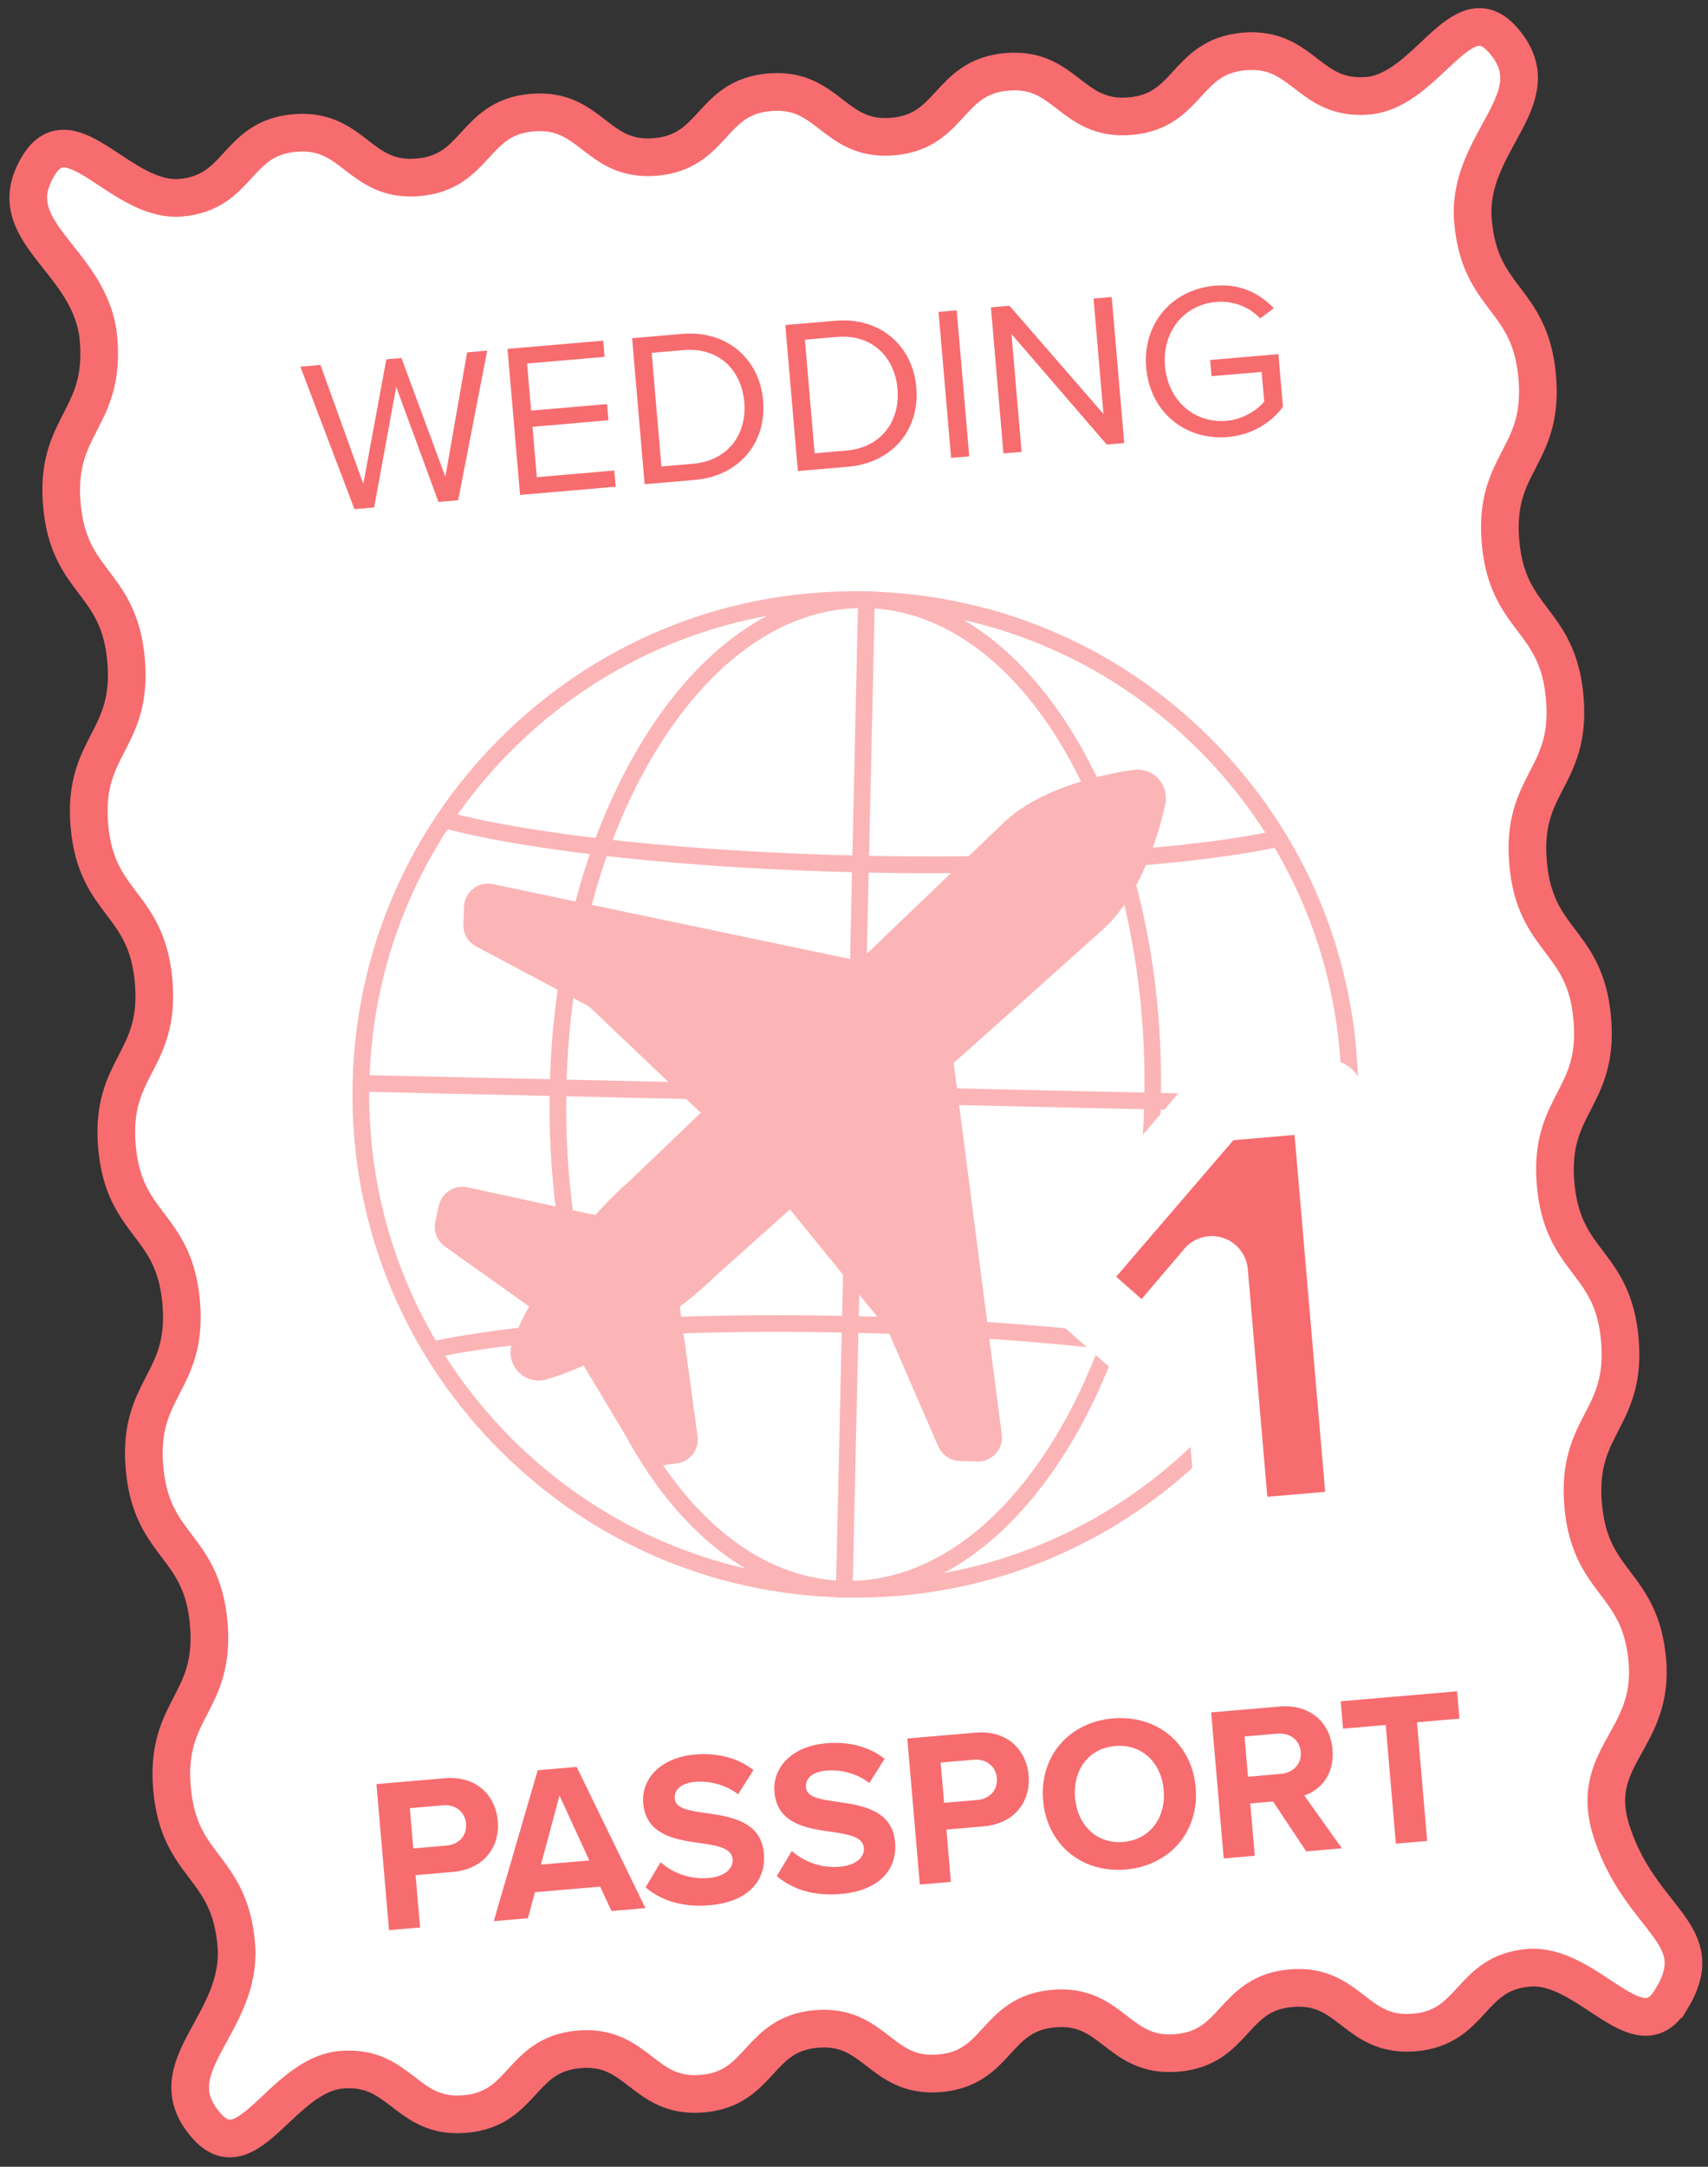 <svg width="168" height="213" viewBox="0 0 168 213" fill="none" xmlns="http://www.w3.org/2000/svg">
<rect x="0" y="0" width="168" height="213" fill="#333333" stroke="none"/>
<path d="M164.325 196.613C161.122 201.854 156.178 192.94 150.341 193.441C144.504 193.942 144.964 199.3 139.128 199.801C133.291 200.302 132.831 194.944 126.994 195.445C121.157 195.946 121.617 201.305 115.78 201.806C109.943 202.307 109.483 196.948 103.646 197.449C97.81 197.95 98.27 203.309 92.433 203.81C86.596 204.311 86.136 198.953 80.299 199.454C74.462 199.955 74.922 205.313 69.085 205.814C63.248 206.315 62.788 200.957 56.952 201.458C51.115 201.959 51.575 207.317 45.738 207.818C39.901 208.319 39.441 202.961 33.579 203.464C27.718 203.967 24.39 213.591 20.316 208.975C15.217 203.205 23.916 199.031 23.24 191.154C22.564 183.278 17.596 183.704 16.918 175.801C16.239 167.897 21.209 167.498 20.533 159.621C19.857 151.744 14.889 152.171 14.211 144.268C13.532 136.364 18.502 135.964 17.824 128.061C17.145 120.158 12.18 120.611 11.502 112.707C10.823 104.804 15.793 104.404 15.114 96.501C14.436 88.598 9.469 89.024 8.792 81.147C8.116 73.271 13.084 72.844 12.405 64.941C11.727 57.038 6.759 57.464 6.083 49.587C5.407 41.711 10.372 41.258 9.694 33.354C9.015 25.451 -0.241 22.845 3.798 16.264C7.001 11.023 11.945 19.936 17.782 19.436C23.619 18.934 23.159 13.576 28.995 13.075C34.832 12.574 35.292 17.932 41.129 17.431C46.966 16.93 46.506 11.572 52.343 11.071C58.18 10.57 58.64 15.928 64.477 15.427C70.313 14.926 69.853 9.568 75.69 9.067C81.527 8.566 81.987 13.924 87.824 13.423C93.661 12.922 93.201 7.564 99.038 7.062C104.875 6.561 105.335 11.92 111.171 11.419C117.008 10.918 116.548 5.559 122.385 5.058C128.222 4.557 128.682 9.915 134.544 9.412C140.405 8.909 143.733 -0.715 147.807 3.902C152.906 9.671 144.207 13.845 144.883 21.722C145.559 29.599 150.527 29.172 151.205 37.076C151.884 44.979 146.914 45.379 147.59 53.255C148.266 61.132 153.234 60.706 153.912 68.609C154.591 76.512 149.621 76.912 150.299 84.815C150.978 92.719 155.943 92.266 156.621 100.169C157.3 108.072 152.33 108.472 153.009 116.375C153.687 124.279 158.655 123.852 159.331 131.729C160.007 139.606 155.039 140.032 155.718 147.935C156.396 155.839 161.364 155.412 162.04 163.289C162.716 171.166 156.066 172.681 158.561 180.186C161.495 189.002 168.389 190.03 164.35 196.611L164.325 196.613Z" fill="white" stroke="#F76C6F" stroke-width="3.704" stroke-miterlimit="10"/>
<path d="M83.119 157.037C83.119 157.037 83.062 157.042 83.029 157.044C82.576 157.034 82.215 156.662 82.226 156.209L84.407 58.939C84.418 58.486 84.798 58.124 85.243 58.135C85.696 58.146 86.056 58.518 86.046 58.971L83.865 156.241C83.851 156.661 83.527 157.002 83.119 157.037Z" fill="#FBB5B7"/>
<path d="M83.119 157.036C83.119 157.036 83.062 157.041 83.029 157.044C69.817 156.747 57.513 151.325 48.382 141.775C39.251 132.225 34.385 119.694 34.681 106.482C34.977 93.27 40.4 80.966 49.95 71.835C59.5 62.704 72.038 57.837 85.242 58.135C85.695 58.145 86.056 58.517 86.046 58.97C86.035 59.423 85.663 59.784 85.21 59.773C72.443 59.488 60.318 64.195 51.087 73.02C41.857 81.853 36.613 93.746 36.329 106.522C36.044 119.297 40.751 131.414 49.575 140.645C58.408 149.875 70.302 155.119 83.077 155.403C83.53 155.414 83.891 155.786 83.881 156.239C83.868 156.659 83.543 156.999 83.135 157.034L83.119 157.036Z" fill="#FBB5B7"/>
<path d="M83.12 157.038C83.12 157.038 83.063 157.043 83.03 157.046C74.916 156.863 67.443 151.495 61.977 141.926C56.587 132.49 53.777 120.055 54.072 106.917C54.366 93.779 57.726 81.488 63.53 72.3C69.422 62.981 77.121 57.955 85.235 58.138C85.688 58.148 86.049 58.52 86.038 58.973C86.028 59.426 85.656 59.787 85.203 59.776C77.699 59.607 70.487 64.369 64.921 73.175C59.267 82.112 55.997 94.108 55.711 106.957C55.424 119.798 58.151 131.929 63.395 141.114C68.562 150.166 75.55 155.238 83.062 155.407C83.515 155.418 83.876 155.79 83.865 156.243C83.852 156.663 83.528 157.003 83.12 157.038Z" fill="#FBB5B7"/>
<path d="M85.07 156.976C84.393 157.034 83.713 157.06 83.029 157.044C82.576 157.034 82.215 156.662 82.226 156.209C82.236 155.756 82.616 155.395 83.061 155.406C90.565 155.575 97.777 150.813 103.343 142.007C108.997 133.07 112.267 121.075 112.553 108.225C113.143 81.859 100.877 60.123 85.202 59.775C84.749 59.764 84.388 59.393 84.399 58.94C84.409 58.486 84.789 58.125 85.234 58.136C101.807 58.506 114.795 80.994 114.184 108.266C113.89 121.404 110.53 133.695 104.726 142.883C99.333 151.411 92.416 156.354 85.055 156.986L85.07 156.976Z" fill="#FBB5B7"/>
<path d="M112.95 85.025C104.797 85.725 94.963 85.994 84.634 85.762C67.855 85.386 52.456 83.748 43.456 81.38C43.019 81.261 42.758 80.815 42.869 80.378C42.987 79.941 43.434 79.68 43.871 79.791C52.753 82.128 68.002 83.745 84.665 84.115C101.32 84.486 116.63 83.558 125.606 81.62C126.05 81.525 126.485 81.808 126.581 82.252C126.676 82.696 126.393 83.131 125.949 83.227C122.454 83.979 118.025 84.581 112.941 85.018L112.95 85.025Z" fill="#FBB5B7"/>
<path d="M124.681 135.357C124.591 135.365 124.492 135.357 124.399 135.332C115.517 132.995 100.268 131.378 83.605 131.008C66.942 130.637 51.64 131.565 42.656 133.503C42.22 133.598 41.777 133.316 41.681 132.872C41.586 132.428 41.869 131.992 42.313 131.897C51.409 129.932 66.858 128.992 83.637 129.369C100.416 129.745 115.815 131.383 124.814 133.751C125.252 133.87 125.512 134.316 125.402 134.753C125.308 135.098 125.016 135.328 124.681 135.357Z" fill="#FBB5B7"/>
<path d="M88.465 156.874C86.67 157.028 84.858 157.085 83.029 157.044C82.576 157.034 82.215 156.662 82.226 156.209C82.236 155.756 82.616 155.395 83.061 155.406C95.828 155.691 107.953 150.983 117.184 142.159C126.415 133.326 131.658 121.432 131.943 108.657C132.227 95.882 127.521 83.765 118.696 74.534C109.863 65.303 97.97 60.06 85.202 59.775C84.749 59.764 84.388 59.393 84.399 58.94C84.409 58.486 84.789 58.125 85.234 58.136C98.446 58.432 110.75 63.855 119.882 73.404C129.013 82.955 133.879 95.485 133.582 108.697C133.286 121.909 127.864 134.213 118.314 143.344C110.086 151.211 99.638 155.915 88.449 156.875L88.465 156.874Z" fill="#FBB5B7"/>
<path d="M132.846 109.491C132.846 109.491 132.789 109.496 132.756 109.499L35.486 107.318C35.033 107.307 34.672 106.935 34.683 106.482C34.693 106.029 35.066 105.677 35.518 105.679L132.788 107.86C133.241 107.871 133.602 108.243 133.592 108.696C133.579 109.116 133.254 109.456 132.846 109.491Z" fill="#FBB5B7"/>
<path d="M113.948 76.556C113.322 75.878 112.407 75.554 111.497 75.681C109.474 75.962 102.572 77.154 98.662 80.926L84.524 94.463L48.501 86.918C47.823 86.77 47.121 86.929 46.566 87.355C46.01 87.781 45.671 88.427 45.642 89.136L45.576 90.86C45.539 91.776 46.022 92.614 46.832 93.038L57.849 98.891C57.909 98.927 57.962 98.963 58.006 99.001L68.928 109.392L61.87 116.147C60.913 116.969 59.965 117.897 58.989 118.967C58.838 119.128 58.696 119.289 58.553 119.449L45.97 116.714C44.706 116.445 43.443 117.252 43.158 118.526L42.824 120.1C42.617 121.031 42.986 121.985 43.756 122.528L52.04 128.426C51.371 129.643 50.823 130.824 50.401 131.938C50.019 132.941 50.228 134.041 50.953 134.825C51.677 135.602 52.764 135.903 53.79 135.601C54.936 135.256 56.155 134.798 57.406 134.238L62.643 142.955C63.132 143.768 64.058 144.215 64.992 144.077L66.584 143.858C67.21 143.772 67.766 143.453 68.15 142.951C68.535 142.45 68.695 141.827 68.617 141.201L66.872 128.444C67.042 128.314 67.212 128.184 67.381 128.055C68.452 127.215 69.477 126.321 70.387 125.429L77.701 118.89L87.213 130.578C87.25 130.624 87.289 130.687 87.319 130.758L92.288 142.186C92.647 143.019 93.468 143.581 94.376 143.618L96.091 143.677C96.19 143.685 96.288 143.676 96.386 143.668C96.973 143.617 97.526 143.348 97.932 142.91C98.406 142.393 98.617 141.7 98.533 141.009L93.805 104.502L108.387 91.461C112.476 87.855 114.187 81.065 114.617 79.08C114.819 78.183 114.567 77.251 113.949 76.572L113.948 76.556Z" fill="#FBB5B7"/>
<mask id="path-11-outside-1_143_1774" maskUnits="userSpaceOnUse" x="98.616" y="103.695" width="40.145" height="52.896" fill="black">
<rect fill="white" x="98.616" y="103.695" width="40.145" height="52.896"/>
<path d="M121.419 150.985L119.193 125.066L112.658 132.76L104.805 125.855L119.569 108.667L130.569 107.722L134.189 149.889L121.419 150.985Z"/>
</mask>
<path d="M121.419 150.985L119.193 125.066L112.658 132.76L104.805 125.855L119.569 108.667L130.569 107.722L134.189 149.889L121.419 150.985Z" fill="#F76C6F"/>
<path d="M121.419 150.985L117.878 151.289C118.046 153.245 119.767 154.693 121.722 154.526L121.419 150.985ZM119.193 125.066L122.734 124.762C122.611 123.333 121.641 122.118 120.275 121.681C118.909 121.245 117.414 121.672 116.485 122.765L119.193 125.066ZM112.658 132.76L110.311 135.428C111.027 136.057 111.965 136.373 112.916 136.303C113.866 136.234 114.749 135.786 115.366 135.06L112.658 132.76ZM104.805 125.855L102.109 123.54C100.841 125.016 100.997 127.238 102.459 128.524L104.805 125.855ZM119.569 108.667L119.265 105.126C118.338 105.206 117.48 105.646 116.873 106.351L119.569 108.667ZM130.569 107.722L134.109 107.419C133.941 105.463 132.22 104.014 130.265 104.182L130.569 107.722ZM134.189 149.889L134.493 153.429C136.448 153.262 137.897 151.54 137.729 149.585L134.189 149.889ZM121.419 150.985L124.959 150.681L122.734 124.762L119.193 125.066L115.653 125.37L117.878 151.289L121.419 150.985ZM119.193 125.066L116.485 122.765L109.95 130.459L112.658 132.76L115.366 135.06L121.902 127.366L119.193 125.066ZM112.658 132.76L115.004 130.091L107.151 123.187L104.805 125.855L102.459 128.524L110.311 135.428L112.658 132.76ZM104.805 125.855L107.5 128.17L122.264 110.982L119.569 108.667L116.873 106.351L102.109 123.54L104.805 125.855ZM119.569 108.667L119.873 112.207L130.873 111.263L130.569 107.722L130.265 104.182L119.265 105.126L119.569 108.667ZM130.569 107.722L127.029 108.026L130.648 150.193L134.189 149.889L137.729 149.585L134.109 107.419L130.569 107.722ZM134.189 149.889L133.885 146.349L121.115 147.445L121.419 150.985L121.722 154.526L134.493 153.429L134.189 149.889Z" fill="white" mask="url(#path-11-outside-1_143_1774)"/>
<path d="M43.129 49.343L38.971 38.035L36.801 49.886L34.864 50.052L29.542 36.047L31.522 35.877L35.735 47.571L38.001 35.321L39.486 35.193L43.806 46.878L45.943 34.639L47.923 34.469L45.066 49.177L43.129 49.343ZM51.153 48.654L49.921 34.297L59.327 33.49L59.464 35.083L51.844 35.737L52.242 40.365L59.71 39.723L59.847 41.316L52.378 41.957L52.803 46.908L60.423 46.254L60.559 47.847L51.153 48.654ZM63.408 47.602L62.175 33.246L67.083 32.824C71.538 32.442 74.712 35.313 75.061 39.381C75.412 43.471 72.771 46.798 68.315 47.181L63.408 47.602ZM65.058 45.856L68.178 45.588C71.665 45.289 73.474 42.618 73.21 39.54C72.944 36.441 70.771 34.112 67.22 34.417L64.099 34.685L65.058 45.856ZM78.479 46.308L77.246 31.952L82.154 31.53C86.609 31.148 89.783 34.02 90.132 38.088C90.483 42.177 87.842 45.505 83.386 45.887L78.479 46.308ZM80.129 44.562L83.25 44.294C86.736 43.995 88.545 41.325 88.281 38.247C88.015 35.147 85.842 32.818 82.291 33.123L79.17 33.391L80.129 44.562ZM93.55 45.015L92.317 30.658L94.104 30.505L95.336 44.861L93.55 45.015ZM108.859 43.7L99.492 32.839L100.486 44.419L98.7 44.572L97.467 30.216L99.297 30.059L108.536 40.693L107.562 29.349L109.348 29.196L110.581 43.553L108.859 43.7ZM112.742 36.147C112.36 31.691 115.398 28.438 119.488 28.087C122.027 27.869 123.889 28.837 125.293 30.299L123.949 31.304C122.945 30.219 121.346 29.532 119.624 29.68C116.482 29.95 114.3 32.566 114.593 35.988C114.885 39.389 117.485 41.637 120.628 41.367C122.35 41.22 123.698 40.258 124.347 39.487L124.096 36.56L119.167 36.983L119.03 35.39L125.746 34.814L126.191 40.001C124.984 41.601 123.111 42.759 120.764 42.96C116.675 43.311 113.125 40.602 112.742 36.147Z" fill="#F76C6F"/>
<path d="M38.262 189.741L37.03 175.384L43.745 174.808C46.867 174.54 48.748 176.503 48.964 179.021C49.178 181.518 47.636 183.754 44.536 184.02L40.877 184.334L41.319 189.478L38.262 189.741ZM45.841 179.268C45.74 178.084 44.767 177.365 43.562 177.469L40.312 177.748L40.652 181.708L43.902 181.429C45.107 181.326 45.945 180.473 45.841 179.268ZM60.148 187.862L59.032 185.464L52.617 186.015L51.926 188.568L48.568 188.856L52.889 174.023L56.72 173.694L63.484 187.576L60.148 187.862ZM55.032 176.506L53.208 183.297L57.965 182.889L55.032 176.506ZM63.499 185.536L64.978 183.067C66.081 184.035 67.728 184.783 69.708 184.613C71.387 184.469 72.136 183.602 72.066 182.784C71.974 181.708 70.694 181.449 69.003 181.204C66.611 180.867 63.542 180.48 63.267 177.273C63.062 174.884 64.962 172.77 68.341 172.479C70.623 172.284 72.576 172.81 74.109 174.001L72.601 176.385C71.346 175.409 69.754 175.047 68.355 175.167C66.977 175.285 66.297 175.951 66.371 176.812C66.454 177.78 67.686 177.978 69.376 178.223C71.79 178.558 74.864 179.01 75.138 182.195C75.363 184.821 73.661 186.962 69.786 187.295C67.031 187.531 64.972 186.776 63.499 185.536ZM76.405 184.428L77.885 181.96C78.987 182.927 80.634 183.675 82.614 183.505C84.293 183.361 85.042 182.494 84.972 181.676C84.88 180.6 83.6 180.341 81.909 180.096C79.517 179.76 76.448 179.372 76.173 176.165C75.968 173.776 77.868 171.662 81.247 171.372C83.529 171.176 85.482 171.702 87.015 172.893L85.507 175.277C84.252 174.301 82.66 173.939 81.261 174.059C79.883 174.177 79.203 174.843 79.277 175.704C79.36 176.672 80.592 176.87 82.282 177.115C84.696 177.45 87.77 177.902 88.044 181.087C88.269 183.713 86.567 185.854 82.692 186.187C79.937 186.423 77.878 185.668 76.405 184.428ZM90.475 185.259L89.243 170.902L95.958 170.326C99.079 170.058 100.961 172.021 101.177 174.539C101.391 177.036 99.848 179.272 96.749 179.538L93.09 179.852L93.531 184.996L90.475 185.259ZM98.054 174.786C97.952 173.602 96.98 172.883 95.775 172.987L92.524 173.266L92.864 177.226L96.115 176.947C97.32 176.844 98.157 175.991 98.054 174.786ZM102.602 176.997C102.231 172.671 105.129 169.3 109.455 168.928C113.803 168.555 117.233 171.383 117.605 175.709C117.976 180.036 115.078 183.407 110.73 183.78C106.404 184.151 102.974 181.324 102.602 176.997ZM114.462 175.979C114.231 173.289 112.336 171.413 109.688 171.64C107.041 171.868 105.514 174.037 105.745 176.727C105.974 179.396 107.85 181.295 110.497 181.068C113.145 180.841 114.691 178.648 114.462 175.979ZM128.479 181.996L125.218 177.094L122.98 177.286L123.421 182.43L120.365 182.693L119.132 168.336L125.848 167.76C128.84 167.503 130.837 169.305 131.066 171.974C131.285 174.513 129.808 176.006 128.29 176.505L131.988 181.695L128.479 181.996ZM127.944 172.22C127.84 171.015 126.848 170.319 125.621 170.424L122.414 170.7L122.754 174.66L125.961 174.385C127.188 174.28 128.047 173.425 127.944 172.22ZM137.3 181.239L136.299 169.573L132.102 169.933L131.871 167.243L143.321 166.26L143.552 168.95L139.377 169.309L140.378 180.975L137.3 181.239Z" fill="#F76C6F"/>
</svg>
